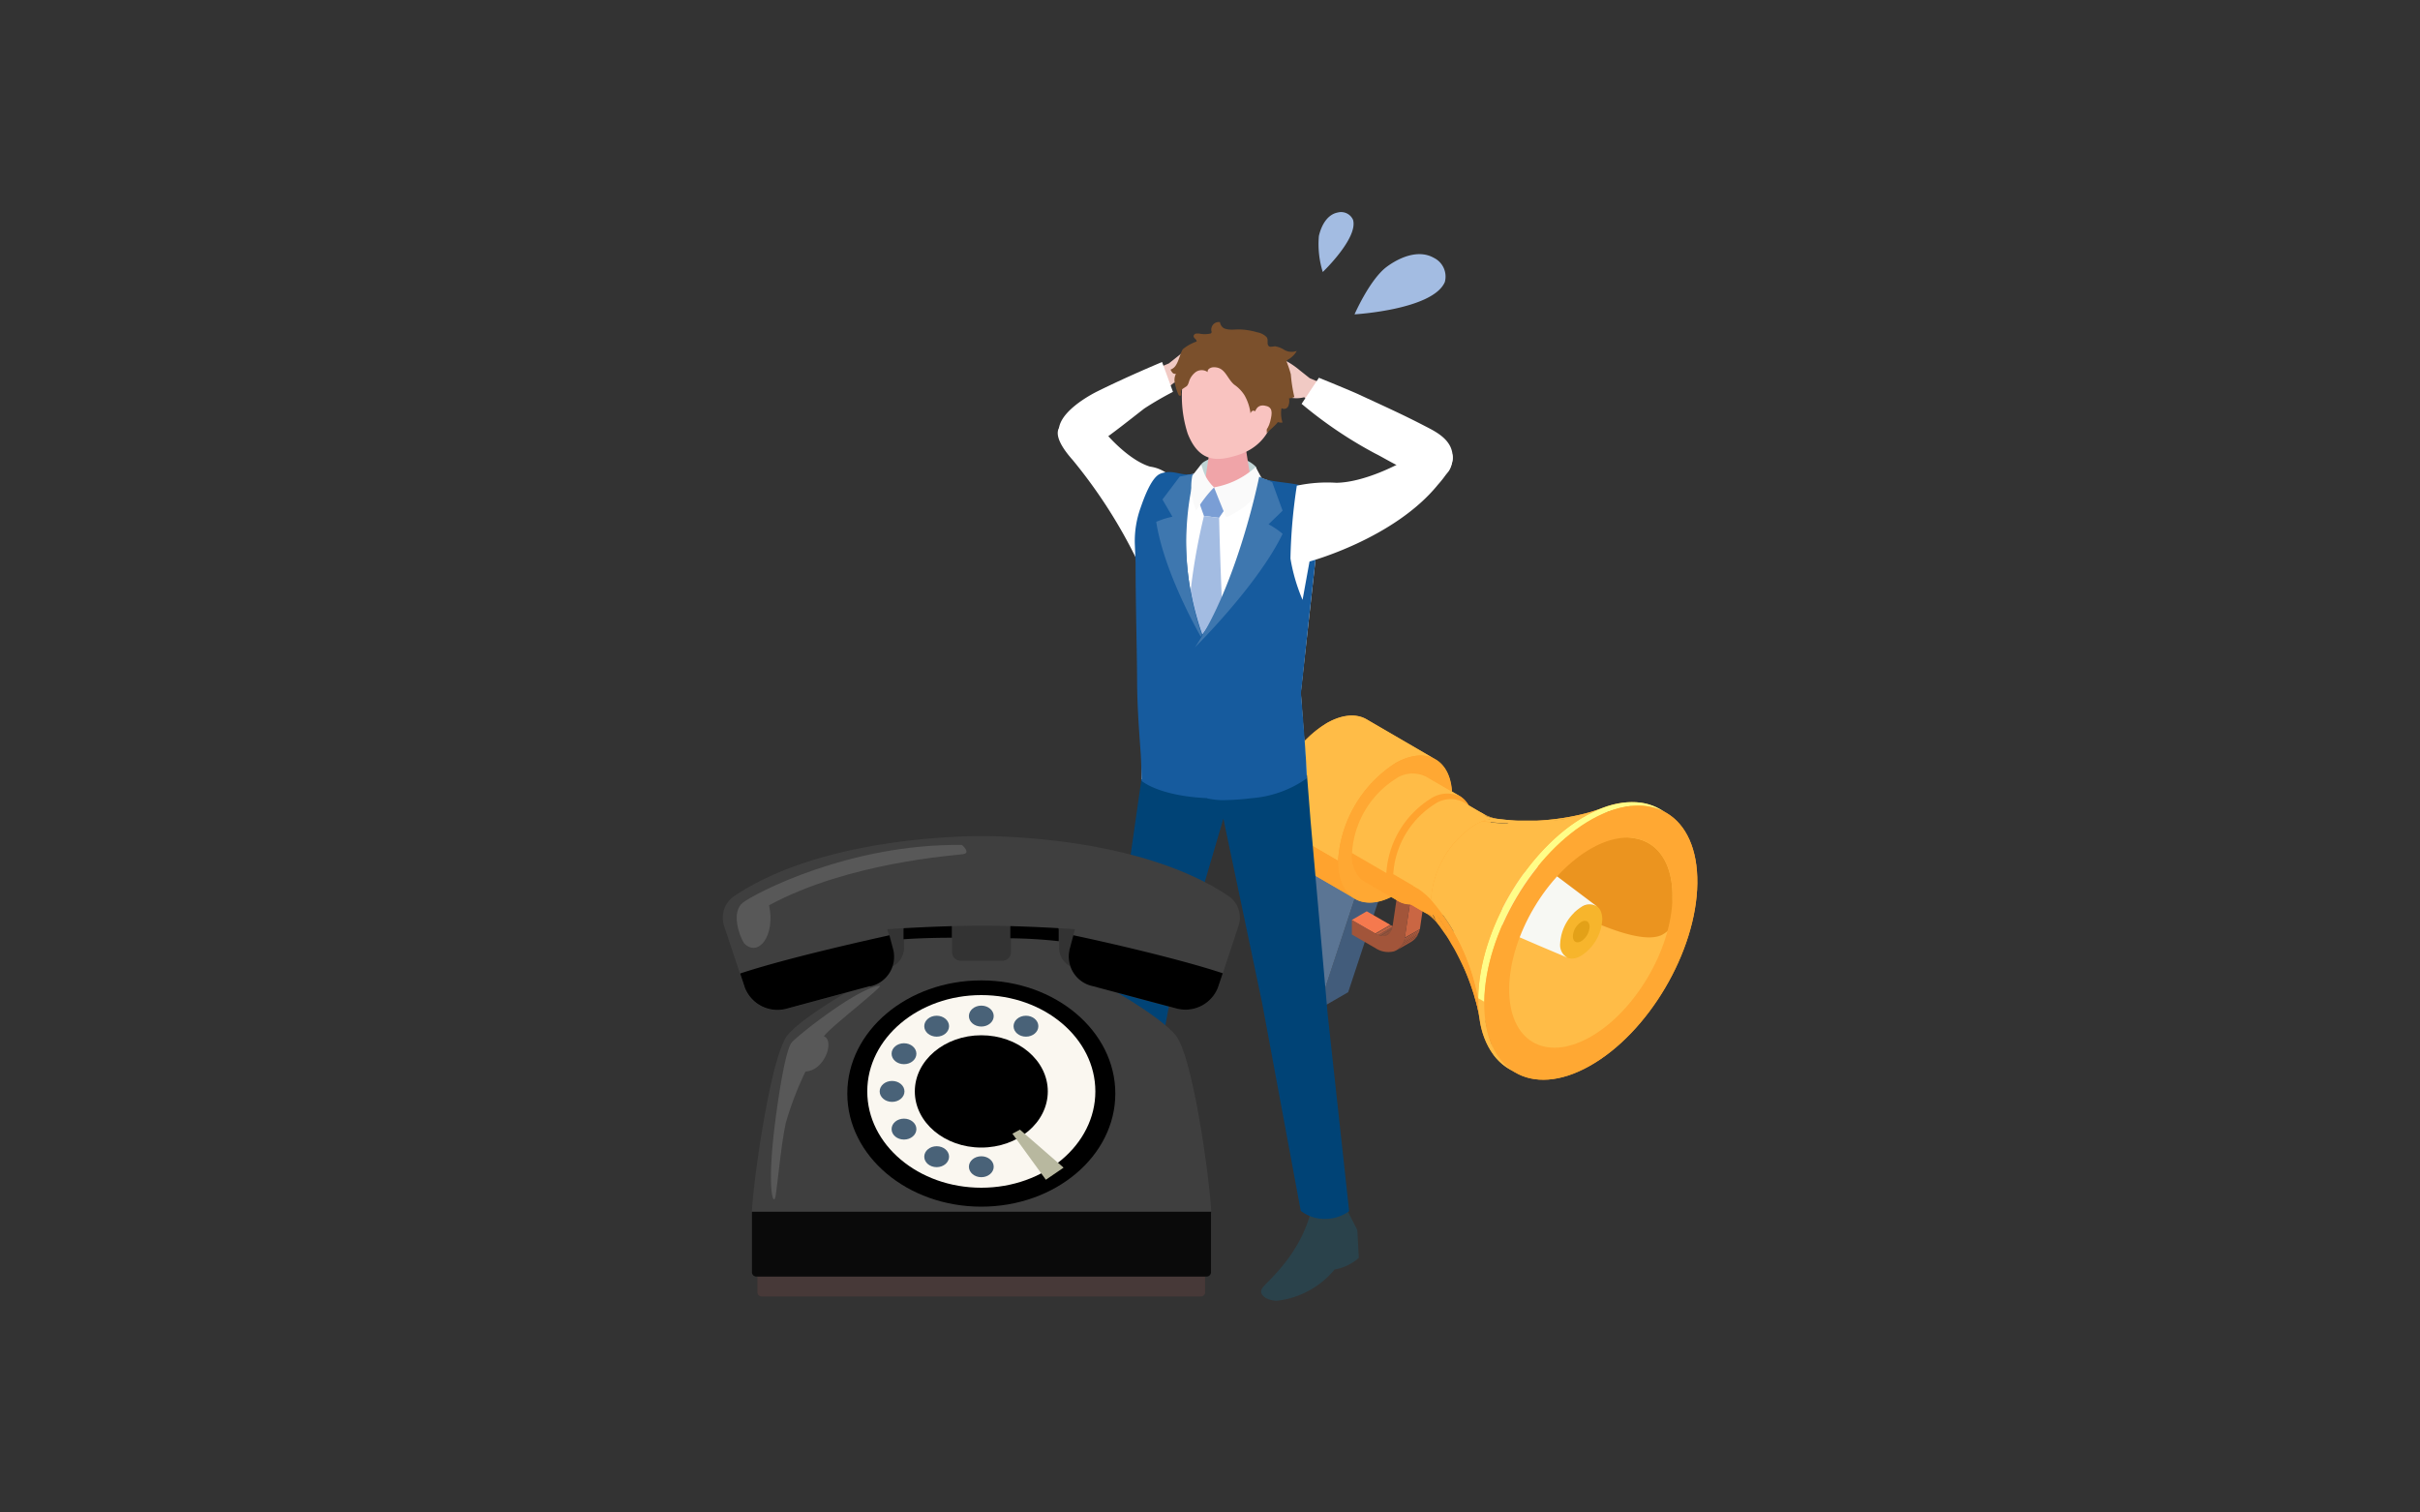 <svg xmlns="http://www.w3.org/2000/svg" xmlns:xlink="http://www.w3.org/1999/xlink" viewBox="0 0 400 250"><rect x="0" y="0" width="400" height="250" fill="#333333" stroke="none"/><defs><clipPath id="a"><path d="M231.85,153.07l-2.48,1.45-.25.11a2.25,2.25,0,0,1-1.82-.31l2.49-1.45a2.23,2.23,0,0,0,1.81.32A1.15,1.15,0,0,0,231.85,153.07Z" fill="none"/></clipPath><clipPath id="p"><path d="M233.34,155.63l-2.49,1.45a3,3,0,0,0,1.33-2l2.49-1.44A3,3,0,0,1,233.34,155.63Z" fill="none"/></clipPath></defs><path d="M224.68,146.21l5-2.89L222.84,164l-5,2.89Z" fill="#425c7b"/><path d="M213.07,139.5l5-2.88,11.61,6.7-5,2.89Z" fill="#eb941f"/><path d="M224.68,146.21l-6.81,20.64-8.25-4.75,3.45-22.6Z" fill="#5b7594"/><path d="M223.43,152.07l2.48-1.44,3.88,2.23-2.49,1.45Z" fill="#f5794e"/><g clip-path="url(#a)"><path d="M227.3,154.31l2.49-1.44.09,0-2.49,1.44-.09-.05" fill="#e5724a"/></g><g clip-path="url(#a)"><path d="M227.39,154.37l2.49-1.45.11.06-2.48,1.45-.12-.06" fill="#e07049"/></g><g clip-path="url(#a)"><path d="M227.51,154.43,230,153l.12.06-2.48,1.44-.12,0" fill="#db6d47"/></g><g clip-path="url(#a)"><path d="M227.63,154.48l2.48-1.44.12.05-2.49,1.44-.11-.05" fill="#d66b46"/></g><g clip-path="url(#a)"><path d="M227.74,154.53l2.49-1.44.12,0-2.49,1.45-.12-.05" fill="#d16945"/></g><g clip-path="url(#a)"><path d="M227.86,154.58l2.48-1.45.12,0L228,154.61l-.12,0" fill="#cc6744"/></g><g clip-path="url(#a)"><path d="M228,154.61l2.48-1.44.12,0-2.49,1.45-.11,0" fill="#c66442"/></g><g clip-path="url(#a)"><path d="M228.09,154.65l2.49-1.45.12,0-2.49,1.44-.12,0" fill="#c16241"/></g><g clip-path="url(#a)"><path d="M228.22,154.67l2.49-1.45.12,0-2.48,1.45-.13,0" fill="#bc6040"/></g><g clip-path="url(#a)"><path d="M228.34,154.69l2.49-1.44H231l-2.49,1.45-.13,0" fill="#b75e3f"/></g><g clip-path="url(#a)"><path d="M228.47,154.71l2.49-1.45h.14l-2.49,1.45h-.14" fill="#b25c3e"/></g><g clip-path="url(#a)"><path d="M228.61,154.71l2.48-1.44h.15l-2.48,1.44h-.15" fill="#ad593c"/></g><g clip-path="url(#a)"><path d="M228.76,154.7l2.48-1.44.17,0-2.49,1.44-.16,0" fill="#a8573b"/></g><g clip-path="url(#a)"><path d="M228.92,154.68l2.49-1.44.19-.05h0l-2.49,1.44h0l-.19.05" fill="#a3553a"/></g><g clip-path="url(#a)"><path d="M229.12,154.63l2.49-1.45a1.28,1.28,0,0,0,.24-.11l-2.48,1.45-.25.11" fill="#9e5339"/></g><g clip-path="url(#p)"><path d="M232.18,155.06l2.49-1.44v0l-2.49,1.44v0" fill="#b75e3f"/></g><g clip-path="url(#p)"><path d="M232.18,155.08l2.48-1.44-.06.25-2.49,1.45a2,2,0,0,0,.07-.26" fill="#b25c3e"/></g><g clip-path="url(#p)"><path d="M232.11,155.34l2.49-1.45q0,.15-.09.27L232,155.6a2,2,0,0,0,.08-.26" fill="#ad593c"/></g><g clip-path="url(#p)"><path d="M232,155.6l2.48-1.44-.12.29-2.49,1.44a2.55,2.55,0,0,0,.13-.29" fill="#a8573b"/></g><g clip-path="url(#p)"><path d="M231.9,155.89l2.49-1.44a3.72,3.72,0,0,1-.19.34l-2.48,1.44a2.21,2.21,0,0,0,.18-.34" fill="#a3553a"/></g><g clip-path="url(#p)"><path d="M231.72,156.23l2.48-1.44a2.56,2.56,0,0,1-.86.84l-2.49,1.45a2.53,2.53,0,0,0,.87-.85" fill="#9e5339"/></g><path d="M232.19,155l2.49-1.45v0l-2.49,1.44Z" fill="#c06241"/><path d="M233.21,148.24l2.48-1.44-1,6.78L232.19,155Z" fill="#ca6643"/><path d="M231.13,146.67l2.48-1.44,2.08,1.57-2.49,1.44Z" fill="#ff7f51"/><path d="M231.13,146.67l2.08,1.57-1,6.79v0a2.79,2.79,0,0,1-1.76,2.21,3.86,3.86,0,0,1-3.13-.54l-3.87-2.24v-2.41l3.87,2.24a2.26,2.26,0,0,0,1.82.31,1.62,1.62,0,0,0,1-1.24Z" fill="#a2553a"/><ellipse cx="219.23" cy="130.41" rx="13.3" ry="7.7" transform="translate(-3.68 254.42) rotate(-59.83)" fill="#ffa32e"/><path d="M223.92,148.52c1.68,1,4,.86,6.55-.57A20.7,20.7,0,0,0,240,131.76c0-3.07-1-5.23-2.75-6.24l-11.37-6.61c1.73,1,2.79,3.17,2.75,6.24a20.68,20.68,0,0,1-9.57,16.19c-2.56,1.43-4.87,1.54-6.54.57Z" fill="#ffa32e"/><path d="M237.28,125.52l-11.37-6.61c-1.68-1-4-.86-6.55.57a20.71,20.71,0,0,0-9.57,16.19l11.38,6.61a20.7,20.7,0,0,1,9.56-16.19C233.29,124.66,235.6,124.55,237.28,125.52Z" fill="#ffbc47"/><path d="M230.73,126.08c5.22-2.9,9.38-.36,9.3,5.68A20.7,20.7,0,0,1,230.47,148c-5.22,2.91-9.38.36-9.3-5.68A20.73,20.73,0,0,1,230.73,126.08ZM223.47,141c-.06,4.57,3.09,6.48,7,4.29A15.67,15.67,0,0,0,237.73,133c.05-4.56-3.09-6.48-7-4.29A15.66,15.66,0,0,0,223.47,141" fill="#ffa833"/><path d="M231.23,149a4.94,4.94,0,0,0,5-.42,15.66,15.66,0,0,0,7.23-12.24,5,5,0,0,0-2.08-4.71l-5.68-3.31a5.07,5.07,0,0,1,2.08,4.72,15.68,15.68,0,0,1-7.23,12.24,5,5,0,0,1-4.95.42Z" fill="#ffa32e"/><path d="M212.55,141.91l11.37,6.61c-1.73-1-2.79-3.17-2.75-6.24l-11.38-6.61C209.76,138.74,210.81,140.9,212.55,141.91Z" fill="#ffa32e"/><path d="M225.55,145.71l5.69,3.3a5,5,0,0,1-2.08-4.71L223.47,141A5.06,5.06,0,0,0,225.55,145.71Z" fill="#ffa32e"/><path d="M236.39,132.06c3.93-2.2,7.08-.28,7,4.29a15.66,15.66,0,0,1-7.23,12.24c-3.93,2.19-7.08.27-7-4.29A15.68,15.68,0,0,1,236.39,132.06Zm-6.83,12c-.05,4.3,2.91,6.12,6.62,4.05A14.77,14.77,0,0,0,243,136.57c.05-4.3-2.91-6.11-6.62-4a14.76,14.76,0,0,0-6.82,11.54" fill="#ffa32e"/><path d="M235.56,150.87a4.68,4.68,0,0,0,4.67-.4,14.8,14.8,0,0,0,6.82-11.55,4.77,4.77,0,0,0-2-4.45l-4-2.34a4.76,4.76,0,0,1,2,4.45,14.79,14.79,0,0,1-6.82,11.54,4.68,4.68,0,0,1-4.67.4Z" fill="#ffa32e"/><path d="M232.72,142.31c0,2.28,1.55,3.24,3.52,2.14a7.82,7.82,0,0,0,3.61-6.11c0-2.29-1.55-3.25-3.51-2.15A7.83,7.83,0,0,0,232.72,142.31Z" fill="#ffa32e"/><path d="M238.84,147.62a2.53,2.53,0,0,1-1-2.36l-5.07-2.95a2.53,2.53,0,0,0,1,2.36Z" fill="#ffa32e"/><path d="M238.84,147.62a7.57,7.57,0,0,1,2.22,1.92,2.14,2.14,0,0,0,.59.53A9.84,9.84,0,0,0,238.84,147.62Z" fill="#ffa32e"/><path d="M241.06,149.54a9.19,9.19,0,0,0-2.74-2.38,1.91,1.91,0,0,0,.52.46A7.57,7.57,0,0,1,241.06,149.54Z" fill="#ffa32e"/><path d="M246.65,139.91a7.93,7.93,0,0,1-1.36-.33,7.75,7.75,0,0,1-1.4-.65,9.79,9.79,0,0,0,3.52,1.23A2,2,0,0,0,246.65,139.91Z" fill="#ffa32e"/><path d="M238.81,136a2.48,2.48,0,0,0-2.48.21,7.84,7.84,0,0,0-3.61,6.12l5.07,2.95a7.84,7.84,0,0,1,3.62-6.12,2.46,2.46,0,0,1,2.47-.21Z" fill="#ffa32e"/><path d="M243.89,138.93a1.78,1.78,0,0,0-.66-.22,9.26,9.26,0,0,0,3.42,1.2A7.8,7.8,0,0,1,243.89,138.93Z" fill="#ffa32e"/><path d="M237.6,152.61a3.66,3.66,0,0,0,1.06.94,11.05,11.05,0,0,0-3.1-2.68A7.24,7.24,0,0,1,237.6,152.61Z" fill="#ffa32e"/><path d="M235.56,150.87a7,7,0,0,1,1.18.84,5.63,5.63,0,0,1,.86.9,10.36,10.36,0,0,0-3-2.61A3.39,3.39,0,0,0,235.56,150.87Z" fill="#ffa32e"/><path d="M245.09,134.47a10.88,10.88,0,0,0,3.86,1.37,3.56,3.56,0,0,0-1.34-.46,6.3,6.3,0,0,1-1.21-.3A7.09,7.09,0,0,1,245.09,134.47Z" fill="#ffa32e"/><path d="M247.61,135.38a3.82,3.82,0,0,1-.57-.11,5.21,5.21,0,0,1-.64-.19,7.4,7.4,0,0,1-1.31-.61,3.38,3.38,0,0,0-1.24-.42A10.08,10.08,0,0,0,247.61,135.38Z" fill="#ffbc47"/><path d="M231.52,148.52l4,2.35a4.78,4.78,0,0,1-2-4.45l-4-2.35A4.76,4.76,0,0,0,231.52,148.52Z" fill="#ffa32e"/><path d="M241.06,149.54a2.93,2.93,0,0,1-.55-1.44,5.81,5.81,0,0,1,0-.72,10.32,10.32,0,0,0-2.66-2.12,3.06,3.06,0,0,0,.52,1.9A9.19,9.19,0,0,1,241.06,149.54Z" fill="#ffa32e"/><path d="M243.23,138.71a2.94,2.94,0,0,0-1.81.43,7.84,7.84,0,0,0-3.62,6.12,10.86,10.86,0,0,1,2.66,2.11,8.92,8.92,0,0,1,4.12-7,3.94,3.94,0,0,1,.55-.26,3,3,0,0,1,1.52-.24A9.24,9.24,0,0,1,243.23,138.71Z" fill="#ffa32e"/><path d="M234.58,150a10.22,10.22,0,0,1,3,2.61,5.42,5.42,0,0,1-1-2.44,8.59,8.59,0,0,1-.09-1.43,11.59,11.59,0,0,0-2.94-2.32A5.75,5.75,0,0,0,234.58,150Z" fill="#ffa32e"/><path d="M250.47,177.28c3.13,1.82,7.44,1.61,12.22-1.06,9.73-5.41,17.73-18.95,17.86-30.22.07-5.73-1.9-9.77-5.13-11.65l-1-.58c3.24,1.88,5.21,5.92,5.13,11.65-.14,11.27-8.13,24.8-17.86,30.22-4.78,2.67-9.09,2.88-12.22,1.06Z" fill="#ffa32e"/><path d="M246.91,174.42c3.05,4,8.51,4.72,14.78,1.23,9.73-5.42,17.72-19,17.86-30.23.09-7.45-3.28-12.06-8.38-12.75-3.65,1.21-13.64,4.06-23.56,2.71a3.62,3.62,0,0,1,1.34.46,5.12,5.12,0,0,1,2.11,4.8,16,16,0,0,1-7.37,12.47,5.06,5.06,0,0,1-5,.44,3.85,3.85,0,0,1-1.06-1C243.68,160.56,246.16,170.65,246.91,174.42Z" fill="#ffbc47"/><path d="M276.44,148.29c0,3,1.08,4.51-1.53,6.12C270.35,157.2,255,148.1,255,148.1a48,48,0,0,1,1.94-7.57c4.19-.07,9-2.87,13-2C273.92,139.05,276.51,142.57,276.44,148.29Z" fill="#eb941f"/><path d="M256.84,146.39c0-2.79-1.89-4-4.3-2.62a9.55,9.55,0,0,0-4.42,7.48c0,2.79,1.89,4,4.29,2.62A9.58,9.58,0,0,0,256.84,146.39Z" fill="#425c7b"/><path d="M264.84,152c0-2.22-1.51-3.16-3.43-2.09a7.64,7.64,0,0,0-3.53,6c0,2.22,1.51,3.16,3.43,2.09A7.62,7.62,0,0,0,264.84,152Z" fill="#f7b52c"/><path d="M262.74,153.21c0-.88-.59-1.25-1.36-.83a3,3,0,0,0-1.4,2.37c0,.89.6,1.26,1.36.83A3,3,0,0,0,262.74,153.21Z" fill="#e3a118"/><path d="M264,149.85l-8.23-6.2a2.9,2.9,0,0,0-3.23.12,9.58,9.58,0,0,0-4.42,7.48,3,3,0,0,0,1.49,3l.95.41,3.78,1.63,4.73,2a2.37,2.37,0,0,1-1.19-2.39,7.64,7.64,0,0,1,3.53-6A2.35,2.35,0,0,1,264,149.85Z" fill="#f7f8f3"/><path d="M247.61,135.38c9.92,1.35,19.91-1.5,23.56-2.71a13,13,0,0,0-6.3.89,30.57,30.57,0,0,1-4,1.17,39.16,39.16,0,0,1-4.71.76c-.83.09-1.74.14-2.28.16l-1.26,0h-1.19c-.4,0-.94,0-1.34-.05C249.35,135.57,248.35,135.47,247.61,135.38Z" fill="#ffa32e"/><path d="M264.87,133.57c-.33.12-.88.32-1.89.62s-1.9.49-2.07.53a38.67,38.67,0,0,1-4.68.76c-1.06.11-2,.16-2.25.17l-1.25,0h-1.18c-.81,0-1,0-2.55-.14l-1.39-.16a5.22,5.22,0,0,0-2.59.37A40,40,0,0,0,264.87,133.57Z" fill="#ffbc47"/><path d="M244.57,168.51a12.86,12.86,0,0,0,2.34,5.91c-.75-3.76-3.23-13.86-9.31-21.81.25.33.59.78.82,1.13.85,1.25,1,1.45,1.39,2.15.18.3.42.71.59,1L241,158c.12.23.55,1.07,1,2.05a38.76,38.76,0,0,1,1.65,4.44c0,.17.32,1.06.56,2.05S244.51,168.16,244.57,168.51Z" fill="#ffa32e"/><path d="M237.6,152.61c.44.6,1,1.41,1.44,2,.23.34.51.8.71,1.15s.43.71.6,1,.42.78.59,1.11c.25.48.65,1.3,1,2.06s.6,1.41.8,1.93c.27.73.5,1.36.87,2.54a31.39,31.39,0,0,1,1,4.05,40.08,40.08,0,0,0-7.93-18.34A5.28,5.28,0,0,0,237.6,152.61Z" fill="#ffa32e"/><path d="M236.63,150.17a39.79,39.79,0,0,1,7.93,18.33,22.14,22.14,0,0,1-.23-3.45,34.14,34.14,0,0,0-7.79-16.31A8.59,8.59,0,0,0,236.63,150.17Z" fill="#ffa32e"/><path d="M249.47,176.7l1,.58c-3.24-1.88-5.21-5.92-5.13-11.65l-1-.58C244.27,170.78,246.24,174.82,249.47,176.7Z" fill="#ffbc47"/><path d="M275.42,134.35l-1-.58c-3.13-1.82-7.44-1.61-12.22,1-9.72,5.42-17.72,19-17.86,30.23l1,.58c.14-11.27,8.13-24.8,17.86-30.22C268,132.74,272.29,132.53,275.42,134.35Z" fill="#fffd88"/><path d="M263.19,135.4c9.73-5.42,17.5-.67,17.36,10.6s-8.13,24.8-17.86,30.23-17.49.67-17.36-10.6S253.47,140.82,263.19,135.4Zm-13.74,27.94c-.11,8.63,5.85,12.27,13.3,8.12s13.58-14.52,13.69-23.16-5.85-12.28-13.3-8.13-13.59,14.53-13.69,23.17" fill="#ffa833"/><path d="M241.33,131.63l-5.68-3.3a5,5,0,0,0-5,.42A15.66,15.66,0,0,0,223.47,141l5.68,3.3a15.65,15.65,0,0,1,7.23-12.23A5,5,0,0,1,241.33,131.63Z" fill="#ffbc47"/><path d="M245.78,134.88l-4-2.35a4.69,4.69,0,0,0-4.67.4,14.82,14.82,0,0,0-6.82,11.55l4,2.34a14.82,14.82,0,0,1,6.82-11.54A4.69,4.69,0,0,1,245.78,134.88Z" fill="#ffbc47"/><path d="M247.61,135.38a10.08,10.08,0,0,1-3.76-1.33,5.61,5.61,0,0,0-3.43.83,14.76,14.76,0,0,0-6.82,11.54,11.82,11.82,0,0,1,2.94,2.32,16,16,0,0,1,7.37-12.47,8.52,8.52,0,0,1,1.1-.52A5.38,5.38,0,0,1,247.61,135.38Z" fill="#ffbc47"/><path d="M264.87,133.57A39.88,39.88,0,0,1,245,135.75a8.52,8.52,0,0,0-1.1.52,16,16,0,0,0-7.37,12.47,34.14,34.14,0,0,1,7.79,16.31c.15-11.28,8.14-24.8,17.86-30.23A20.39,20.39,0,0,1,264.87,133.57Z" fill="#ffbc47"/><path d="M220.23,64.08l-3.75-1.57-1.69-1.34a13.57,13.57,0,0,0-2.89-1.86c-1-.44-1.72-.77-2-.87s-.8-.24-.9,0,.32.51.32.51-1.14-.67-1.32-.75-.52-.18-.64.06.17.59.17.59c-.47-.28-.74-.21-.86,0s.29.8.29.8-.52.16.21.94a20.78,20.78,0,0,0,3.19,2.08,3.08,3.08,0,0,1,.91,1.26.72.72,0,0,1-.33.71c-.3.07-.6.13-.91.18s-1.83.78-1.51,1.44a.18.18,0,0,0,.08.09.22.22,0,0,0,.14,0,4.53,4.53,0,0,0,.9-.21c.62-.17,1.24-.31,1.86-.48h.05a2.57,2.57,0,0,1,1.48,0,5,5,0,0,0,2.54,0l3.07,2.47Z" fill="#f1cac4"/><path d="M189.45,61.65l3.75-1.58,1.69-1.34a14,14,0,0,1,2.89-1.86c1-.43,1.72-.77,2-.87s.8-.24.9,0-.31.51-.31.51,1.14-.68,1.31-.76.52-.18.64.06-.17.6-.17.6c.47-.28.74-.21.86,0s-.29.79-.29.79.52.17-.21,1a21.56,21.56,0,0,1-3.19,2.08,3.17,3.17,0,0,0-.91,1.26.7.7,0,0,0,.33.7,7,7,0,0,0,.91.18c.43.14,1.83.79,1.51,1.45a.23.23,0,0,1-.08.09.32.32,0,0,1-.14,0,6.55,6.55,0,0,1-.9-.21l-1.86-.48h-.05a2.49,2.49,0,0,0-1.48,0,4.86,4.86,0,0,1-2.54-.05L191,65.69Z" fill="#f1cac4"/><path d="M195.15,81.41a6.13,6.13,0,0,0-5.06-4.28c-3.66-1.12-7.29-5.48-7.29-5.48l-7.21-1.41s-2.55,1,1.71,5.79a83.51,83.51,0,0,1,10.77,16.84l1.15,6.34s2.56-4.59,2.71-7.06C192.16,88.65,195.15,81.41,195.15,81.41Z" fill="#fff"/><path d="M192.08,59.84l1.8,4.93a53.38,53.38,0,0,0-4.75,2.76c-2.68,2.08-4.91,3.88-7.68,5.81-1.43,1-3,2.43-5.21.35-4-3.79,2.81-7.81,5-8.93C186.54,62.13,192.08,59.84,192.08,59.84Z" fill="#fff"/><path d="M216,128.1l-1-13.64,3-27A5.21,5.21,0,0,0,215,81.64c-5.84-2.64-12.66-5.91-23.68-1.59-1.51.59-2.07,2.41-2.59,4a16.07,16.07,0,0,0-.86,5.75L188,93.1l.16,19.12c0,4,.24,8,.53,12.06.12,1.78,0,4.51,0,4.51s3.32,3,13.14,2.91C212.51,131.64,216,128.1,216,128.1Z" fill="#fff"/><path d="M222.71,200.1l1.64,3.21.25,4.6a8.07,8.07,0,0,1-4,1.93,14.53,14.53,0,0,1-9.28,5.13c-1.21.19-3.47-.68-2.72-2,.45-.85,5.89-5,7.92-12.14A29.19,29.19,0,0,1,222.71,200.1Z" fill="#2a424b"/><path d="M186.49,197.71l.95,3.5-.69,4.54a8,8,0,0,1-4.3,1.05,14.43,14.43,0,0,1-10.14,3.06c-1.22-.07-3.24-1.39-2.24-2.57.62-.73,6.78-3.63,10.23-10.2A30,30,0,0,1,186.49,197.71Z" fill="#2a424b"/><path d="M198.6,76.67c1.33-1.43,6.51-2.08,9,.5a14.61,14.61,0,0,0,.43,2.09l-4.47,1.6-4.8-.67A25.88,25.88,0,0,1,198.6,76.67Z" fill="#bfd4d5"/><path d="M203,72.33c1.92,0,2.95,1.09,2.95,2l1,6.29c-.09,1.09-1.94,2-4.13,2s-3.9-.89-3.81-2l1-6.57C200,73.12,201.07,72.33,203,72.33Z" fill="#f0a4a8"/><path d="M203.79,57c5.48,0,7,4.16,7,9.16,0,6.51-4.27,8.51-6.48,9.15-2.68.78-6,1.48-8-3.65a20,20,0,0,1-.5-10.4C196.36,59.46,198.31,57,203.79,57Z" fill="#f9c3c0"/><path d="M198.13,82.84l2.54-2.28,2,3.31-1.17,1.72L199,85.28Z" fill="#7a9ed5"/><path d="M199,85.28l2.51.31s.21,10.71.88,21.85c.06,1-3.53,3.42-3.53,3.42s-2.75-2.62-2.73-3.62A103.51,103.51,0,0,1,199,85.28Z" fill="#a3bce2"/><path d="M202.65,54.41a1.38,1.38,0,0,1-1-1.16,1.23,1.23,0,0,0-1.42,1,1.19,1.19,0,0,0,0,.46.39.39,0,0,1,0,.3.33.33,0,0,1-.24.14,4.42,4.42,0,0,1-1.7,0,1.84,1.84,0,0,0-.62,0,.45.45,0,0,0-.38.41c0,.35.54.54.5.89a7.28,7.28,0,0,0-2.29,1.28c-.47.79-.61,1.8-1.12,2.61a1.71,1.71,0,0,1-.9.75,2,2,0,0,0,.33.53.58.58,0,0,0,.56.16,2.35,2.35,0,0,0-.15,1.69,8.3,8.3,0,0,0,.56,1.75c.06.14.23.26.36.17s.1-.2.09-.32a.89.89,0,0,1,.08-.66.7.7,0,0,1,.19-.15l.58-.38c.36-.24.41-.81.59-1.18a3.2,3.2,0,0,1,.85-1.11,1.71,1.71,0,0,1,2.11-.08c-.14-.43.41-.77.87-.8,2-.12,2.24,1.78,3.49,2.86a6.1,6.1,0,0,1,1.71,1.76,8.17,8.17,0,0,1,1,3c.67-1.88,3.24,2.78,2.58,3.3.19-.15,2.08-1.81,1.9-1.88a1.6,1.6,0,0,0,.81.09,4.93,4.93,0,0,1-.17-2.38.76.76,0,0,0,1.06-.22.41.41,0,0,0,.05-.09,2.18,2.18,0,0,0,.13-1.31,1.81,1.81,0,0,0,.88-.23,24.86,24.86,0,0,1-.58-3.74,18.32,18.32,0,0,0-.66-2,.31.31,0,0,1,0-.25.42.42,0,0,1,.18-.17A3.85,3.85,0,0,0,214.35,58a2.42,2.42,0,0,1-2.23-.27,4.11,4.11,0,0,0-1.36-.49c-.2,0-.82.16-1,0-.49-.36,0-1.12-.45-1.56a2.89,2.89,0,0,0-1.53-.76,11.21,11.21,0,0,0-3.25-.47c-1.41.09-2.44.11-3.32-1.13a1.36,1.36,0,0,0-.78.86.8.8,0,0,0,.51,1" fill="#7b502c"/><path d="M207.32,68.65s.09-1.86,1.69-1.61c1.36.2,1.33,1.09.94,2.63s-1.35,2.29-2.3,2.24S207.32,68.65,207.32,68.65Z" fill="#f9c3c0"/><path d="M219.46,167.74l-2.83-32-.6-7.65s-3.56,3.25-14.22,3.6c-8.76.29-13.14-2.9-13.14-2.9l-4.78,33.4-4.73,36a6.35,6.35,0,0,0,3.87.93,6.64,6.64,0,0,0,4.35-1.44l6-32.28,8.83-30.09,6.41,30.49L215,200.14a6.4,6.4,0,0,0,4,1.33,6.71,6.71,0,0,0,4-1.28Z" fill="#004376"/><path d="M200.67,80.55s1,2.57,2,4.94A12.53,12.53,0,0,0,209,79.81c-.61-1-1.45-2.63-1.45-2.63A13.57,13.57,0,0,1,200.67,80.55Z" fill="#fafafa"/><path d="M200.46,131.57,199.52,107A48.23,48.23,0,0,1,197,79.13l.12-.52a2.11,2.11,0,0,0,0-.25l-.18,0c-1.76.34-3.13-.85-5.14-.06-1.51.59-2.76,4.15-3.29,5.68a16.32,16.32,0,0,0-.94,5.79l.13,3.37c0,6.37.2,12.79.25,19.16,0,4,.29,8,.58,12,.13,1.77.16,4.77.16,4.77s3,2.68,11.76,2.89Z" fill="#165b9e"/><path d="M199.29,106.65s-6.71-11.07-8.18-20.39a13.26,13.26,0,0,1,2.68-.85l-1.65-2.85L195,78.77l2.49-.48A46.5,46.5,0,0,0,199.29,106.65Z" fill="#3e77af"/><path d="M216.13,80.61c-1.93-.88-5.15-.78-7.42-1.5v-.06l0,0S205,97.23,198.3,105.43c.12,7.73,1.27,26.54,1.27,26.54a13.08,13.08,0,0,0,2.24.29,40.36,40.36,0,0,0,5-.32,18.22,18.22,0,0,0,9.18-3.28v-.56h0c-.07-2.67-.75-11.09-.95-13.39l0-.25.22-1.93,1-9.36L218,87.49C218.43,85.16,218.67,81.75,216.13,80.61Z" fill="#165b9e"/><path d="M197.51,107S207.89,96.75,212,88.24a12.66,12.66,0,0,0-2.32-1.58L212,84.41l-1.72-4.71-2.15-.9S204.61,96.45,197.51,107Z" fill="#3e77af"/><path d="M200.67,80.55a6.76,6.76,0,0,1-2.07-3.88s-1,1.28-1.52,1.94a9.75,9.75,0,0,0,.65,5.79,21.56,21.56,0,0,1,2.94-3.85" fill="#fafafa"/><path d="M214.35,80.28a24,24,0,0,1,6.54-.48c4.68-.07,10.32-3.16,10.32-3.16l8.17-2.31s2.55,1-1.71,5.79c-7.27,8.95-21.22,12.69-21.22,12.69l-1.15,6.34a29.56,29.56,0,0,1-2-6.83A89.87,89.87,0,0,1,214.35,80.28Z" fill="#fff"/><path d="M215.14,66.75,218,62.44s5.09,2.06,6.66,2.79c3.8,1.77,7.05,3.21,10.78,5.15,1.93,1,5.12,2.46,4.61,5.86-.92,6.19-9.93.1-12.71-1.26A70.11,70.11,0,0,1,215.14,66.75Z" fill="#fff"/><path d="M229.21,44.1c2.28-1.68,5.35-2.88,7.81-1.47a3.44,3.44,0,0,1,1.79,4c-2,4.58-14.92,5.33-14.92,5.33S226.41,46.18,229.21,44.1Z" fill="#a3bce2"/><path d="M218,39c.4-1.74,1.38-3.56,3.14-3.88a2.16,2.16,0,0,1,2.5,1.21c.89,3-5,8.63-5,8.63A15.43,15.43,0,0,1,218,39Z" fill="#a3bce2"/><path d="M200.17,200.64v9.65a.72.72,0,0,1-.72.72H125a.72.72,0,0,1-.72-.72v-10c.17-4.57,3.09-25.82,5.91-29.21s13.19-9.15,17.4-11.37a3.44,3.44,0,0,0,1.83-3v-2.81a2.41,2.41,0,0,1,2.4-2.41H156a1.37,1.37,0,0,1,1.37,1.38v4.52a1.41,1.41,0,0,0,1.41,1.41h6.92a1.41,1.41,0,0,0,1.4-1.41v-4.52a1.39,1.39,0,0,1,1.38-1.38h4.17a2.41,2.41,0,0,1,2.41,2.41h0v2.81a3.44,3.44,0,0,0,1.83,3c4.22,2.22,14.44,7.83,17.4,11.37s5.74,24.64,5.91,29.21C200.16,200.42,200.17,200.53,200.17,200.64Z" fill="#3f3f3f"/><path d="M198.53,214.29H125.87a.69.69,0,0,1-.68-.68v-3.25h74v3.25a.69.69,0,0,1-.68.68Z" fill="#473938"/><ellipse cx="162.2" cy="180.75" rx="22.15" ry="18.7"/><ellipse cx="162.2" cy="180.4" rx="18.85" ry="15.92" fill="#faf7f0"/><ellipse cx="162.2" cy="180.4" rx="10.99" ry="9.28"/><ellipse cx="162.2" cy="192.85" rx="2.05" ry="1.73" fill="#496278"/><ellipse cx="162.2" cy="167.95" rx="2.05" ry="1.73" fill="#496278"/><ellipse cx="154.82" cy="169.62" rx="2.05" ry="1.73" fill="#496278"/><ellipse cx="149.42" cy="174.17" rx="2.05" ry="1.73" fill="#496278"/><ellipse cx="147.45" cy="180.4" rx="2.05" ry="1.73" fill="#496278"/><ellipse cx="149.42" cy="186.63" rx="2.05" ry="1.73" fill="#496278"/><ellipse cx="169.58" cy="169.62" rx="2.05" ry="1.73" fill="#496278"/><ellipse cx="154.82" cy="191.19" rx="2.05" ry="1.73" fill="#496278"/><path d="M172.87,195l-5.53-7.61,1.24-.67L175.8,193Z" fill="#b8b89f"/><path d="M200.17,200.63v9.66a.72.72,0,0,1-.72.72H125a.73.73,0,0,1-.72-.72h0v-10h75.93C200.17,200.42,200.17,200.53,200.17,200.63Z" fill="#0a0a0a"/><path d="M128.15,185.28c.07-.51,1.45-11.59,2.74-13s10.94-9,14.49-9.34c1-.16-8.86,7.41-9.18,8.37,1.77.65.16,5.64-3.06,5.8a54,54,0,0,0-3.22,8.37c-.8,3.38-1.45,10.94-1.77,12.4S126.7,196.54,128.15,185.28Z" fill="#585858"/><path d="M157.34,152.81V155c-3.25,0-6.15.12-8,.25v-1.43a2.41,2.41,0,0,1,2.41-2.41H156A1.38,1.38,0,0,1,157.34,152.81Z"/><path d="M175,153.84v1.73a78.91,78.91,0,0,0-8-.48v-2.28a1.38,1.38,0,0,1,1.37-1.38h4.18A2.41,2.41,0,0,1,175,153.84Z"/><path d="M204.75,152.94l-2.64,7.94-.81,2.4a5.77,5.77,0,0,1-7,3.37L180.62,163a5,5,0,0,1-3.86-5.9l0-.07.65-2.44.28-1s-8.06-.58-15.38-.58-15.65.58-15.65.58l.29,1,.65,2.44a5,5,0,0,1-3.78,6h-.07l-13.63,3.69a5.77,5.77,0,0,1-7-3.37l-.81-2.41-2.64-7.93a4.31,4.31,0,0,1,1.85-5c13.74-9.14,35.47-9.81,40.7-9.81s27,.67,40.69,9.81A4.31,4.31,0,0,1,204.75,152.94Z" fill="#3f3f3f"/><path d="M143.77,163l-13.63,3.69a5.78,5.78,0,0,1-7-3.38l-.8-2.4c7.43-2.47,20.29-5.35,24.67-6.32l.65,2.44a5,5,0,0,1-3.78,6Z"/><path d="M202.11,160.87l-.81,2.4a5.77,5.77,0,0,1-7,3.38L180.62,163a5,5,0,0,1-3.86-5.91l0-.07.65-2.43C181.81,155.51,194.67,158.4,202.11,160.87Z"/><path d="M123,155.93c-.86-1.3-2.16-5.21-.21-6.73s17.56-9.76,36.21-9.54c0,0,1.52,1.3.22,1.52s-18.87,1.3-32.1,8.45C128.19,154.63,125.37,158.31,123,155.93Z" fill="#585858"/></svg>